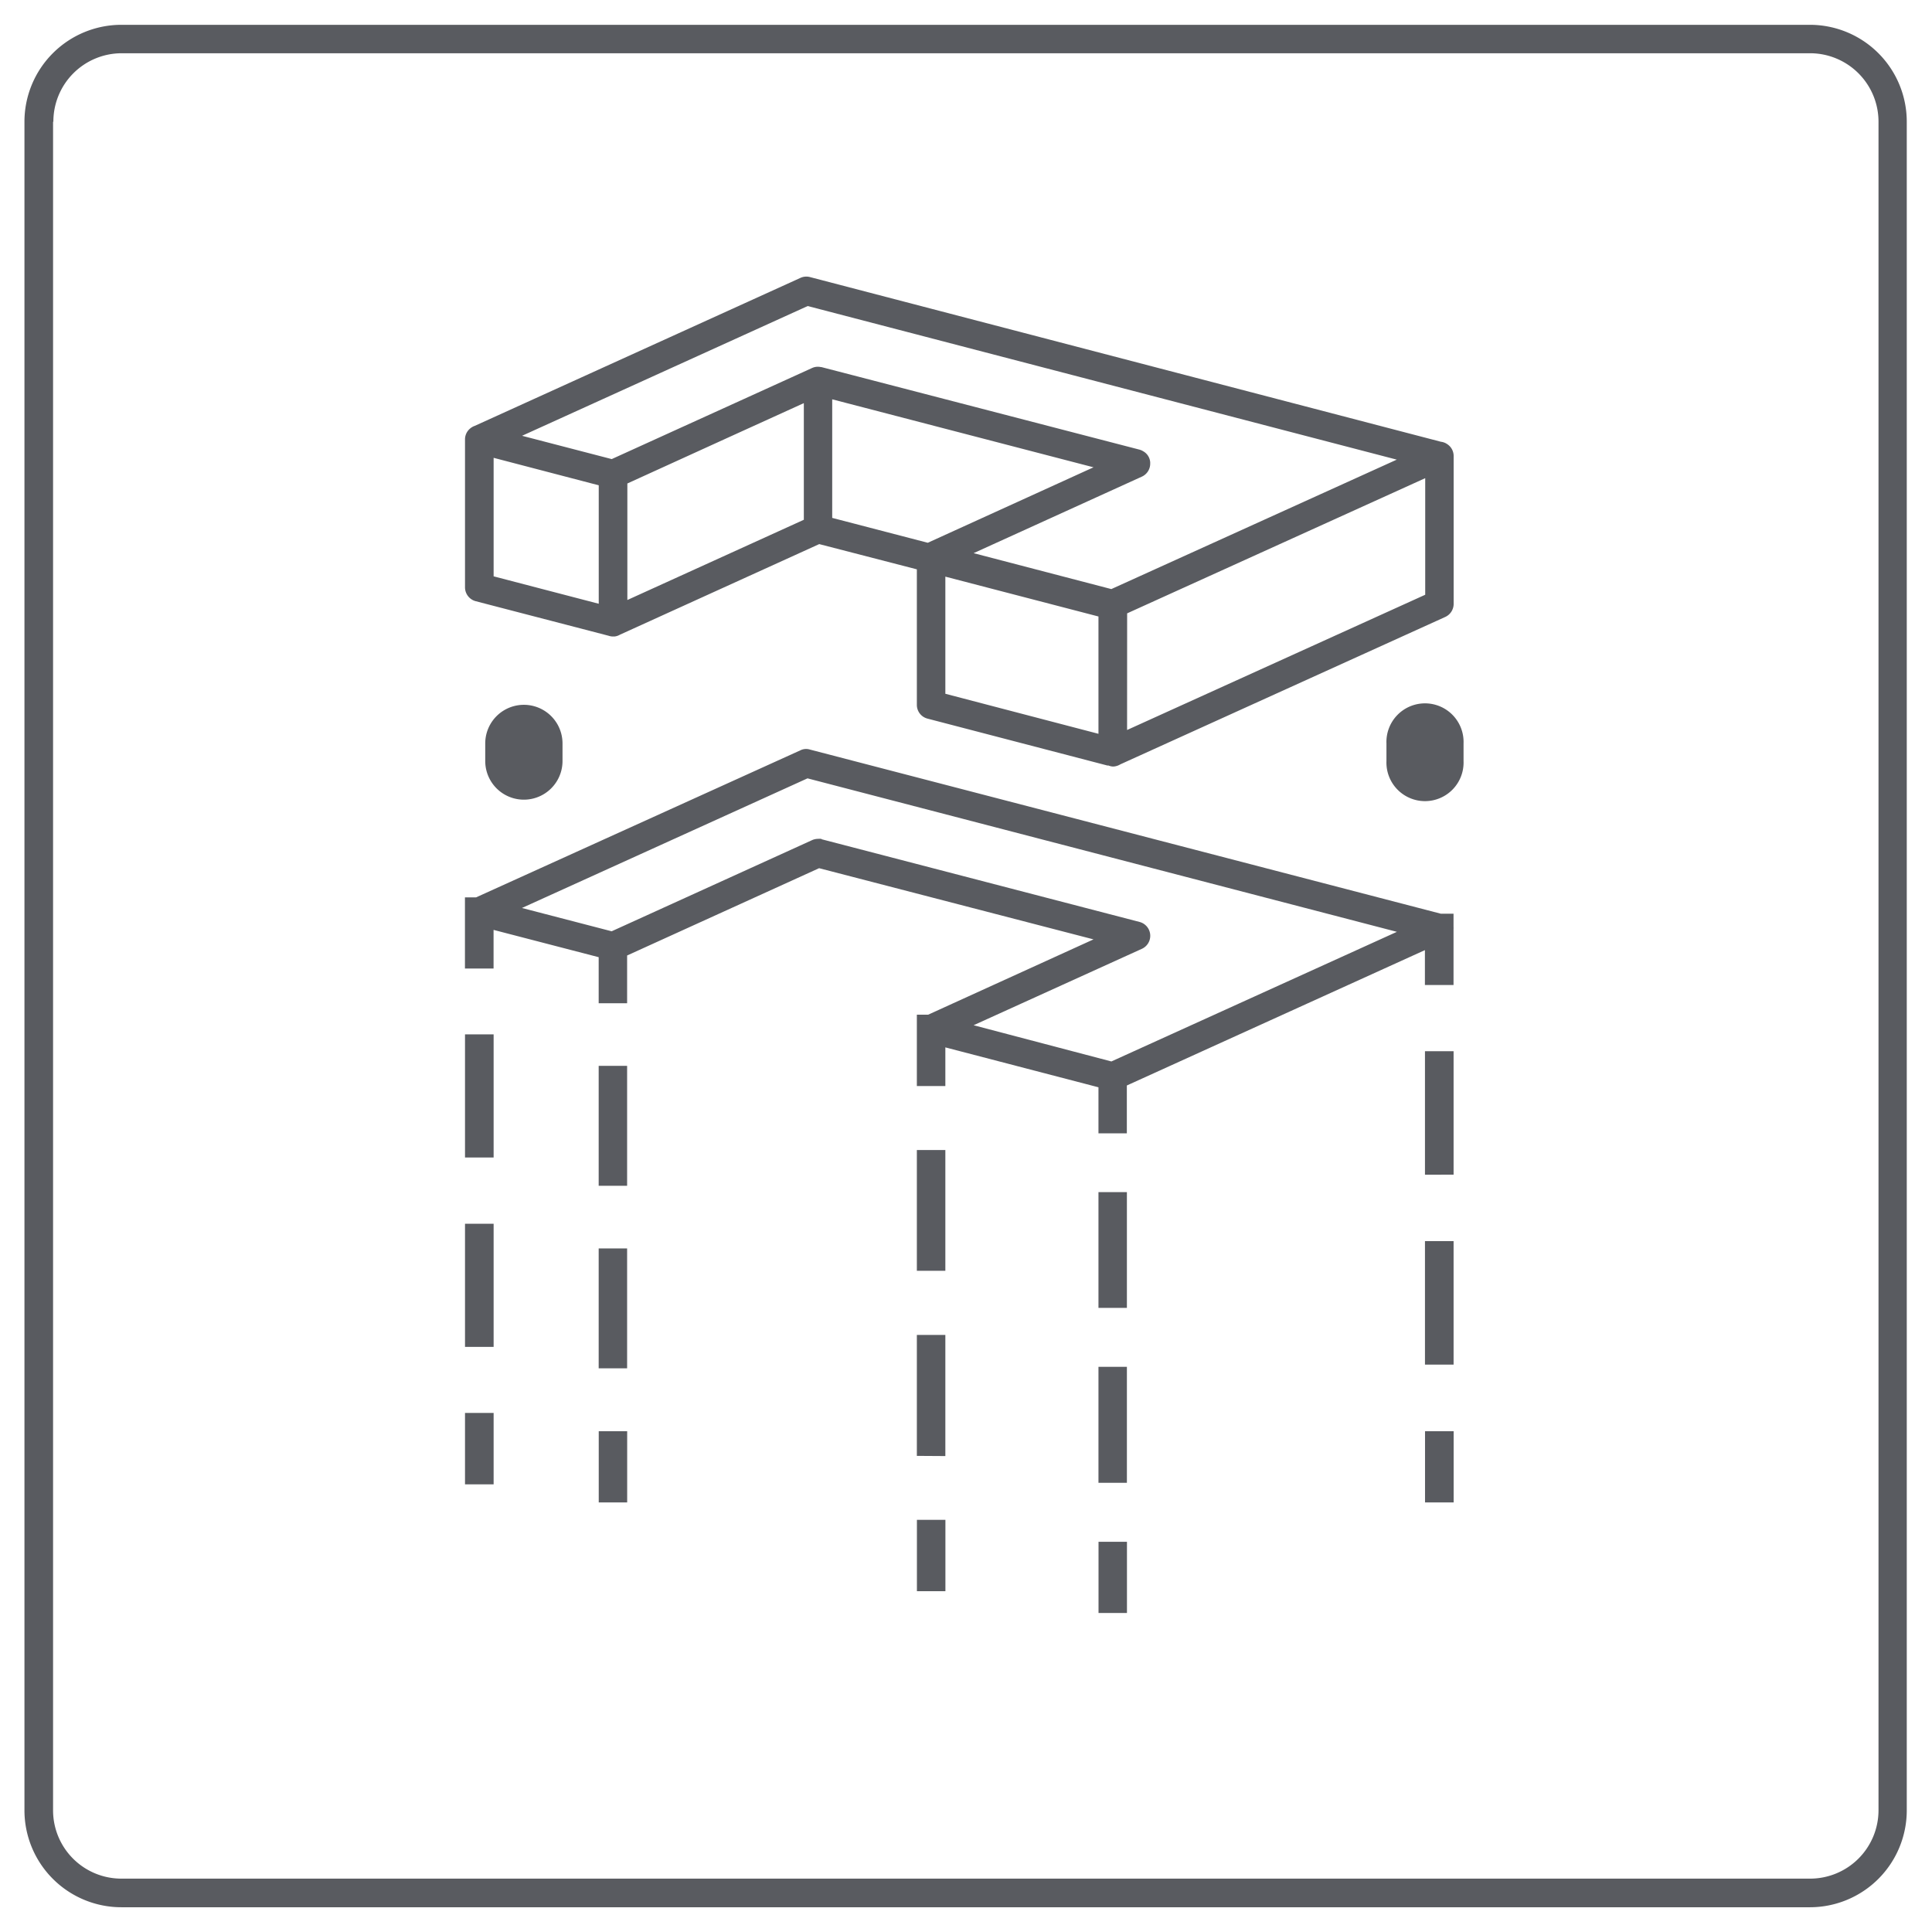 <?xml version="1.0" encoding="UTF-8"?> <svg xmlns="http://www.w3.org/2000/svg" xmlns:xlink="http://www.w3.org/1999/xlink" width="32" height="32" viewBox="0 0 32 32"><rect x="0" y="0" width="32" height="32" fill="#333333" stroke="none"/><defs><clipPath id="b"><rect width="32" height="32"></rect></clipPath></defs><g id="a" clip-path="url(#b)"><rect width="32" height="32" fill="#fff"></rect><path d="M11211.6,2005.179a1.606,1.606,0,0,1-1.605-1.605v-27.969a1.606,1.606,0,0,1,1.605-1.605h27.972a1.605,1.605,0,0,1,1.6,1.605v27.969a1.605,1.605,0,0,1-1.6,1.605Zm-1.131-29.574v27.969a1.131,1.131,0,0,0,1.131,1.131h27.972a1.133,1.133,0,0,0,1.132-1.131v-27.969a1.134,1.134,0,0,0-1.132-1.134H11211.6A1.132,1.132,0,0,0,11210.474,1975.605Zm17.316,24.7v-1.179h.471v1.179Zm-3.008-.361v-1.182h.472v1.182Zm8.416-1.47v-1.179h.474v1.179Zm-13.686,0v-1.179h.471v1.179Zm-2.215-.3v-1.182h.474v1.182Zm10.492-.025v-1.921h.471v1.921Zm-3.008-.446V1995.7h.472v2.006Zm-5.27-1.45v-1.986h.471v1.986Zm13.686-.062v-2.045h.474v2.045Zm-15.9-.293v-2.04h.474v2.04Zm10.492-.646v-1.918h.471v1.918Zm-3.008-.615v-2h.472v2Zm-5.27-1.408v-1.986h.471v1.986Zm13.686-.183V1991h.474v2.045Zm-15.9-.285v-2.04h.474v2.04Zm10.492-.4v-.763l-2.536-.661v.64h-.472v-1.182h.188l2.738-1.247-4.545-1.179-3.18,1.446v.791h-.471v-.763l-1.741-.452v.64h-.474v-1.179h.185l5.37-2.435a.212.212,0,0,1,.155-.014l10.454,2.72h.21v.217a.253.253,0,0,1,0,.038v.926h-.474v-.578l-4.937,2.242v.793Zm-4.588-4.872,5.271,1.371a.237.237,0,0,1,.039.443l-2.79,1.267,2.282.6,4.729-2.147-9.762-2.542-4.73,2.147,1.486.386,3.318-1.509a.247.247,0,0,1,.1-.022A.217.217,0,0,1,11223.2,1987.485Zm9.358-1.295v-.291a.639.639,0,1,1,1.277,0v.291a.639.639,0,1,1-1.277,0Zm-14.927,0v-.291a.64.64,0,1,1,1.28,0v.291a.64.64,0,1,1-1.28,0Zm10.311.076-2.984-.778a.235.235,0,0,1-.178-.229v-2.244l-1.617-.418-3.3,1.5a.228.228,0,0,1-.088.03h-.042a.236.236,0,0,1-.059-.012l-2.2-.572a.238.238,0,0,1-.178-.229v-2.452a.234.234,0,0,1,.093-.186.237.237,0,0,1,.07-.038l5.392-2.45a.235.235,0,0,1,.158-.014l10.452,2.728a.226.226,0,0,1,.1.037.234.234,0,0,1,.11.2v2.452a.238.238,0,0,1-.142.214l-5.379,2.44a.246.246,0,0,1-.112.036h-.016A.232.232,0,0,1,11227.944,1986.266Zm-2.69-1.19,2.536.663V1983.8l-2.536-.66Zm3.01.6,4.938-2.24v-1.931l-4.937,2.239Zm-10.492-2.545,1.741.454v-1.962l-1.741-.455Zm2.215.392,2.923-1.329v-1.932l-1.286.585-1.637.746Zm5.735-.776,2.281.595,4.728-2.144-9.757-2.544-4.731,2.149,1.485.386,3.317-1.508h0a.229.229,0,0,1,.146-.016h.01l5.271,1.368a.243.243,0,0,1,.06.027.227.227,0,0,1,.115.182c0,.006,0,.012,0,.019a.236.236,0,0,1-.137.218Zm-2.342-.584,1.583.412,2.745-1.25-4.328-1.126Z" transform="translate(-11209.59 -1973.589)" fill="#595b60"></path></g></svg> 